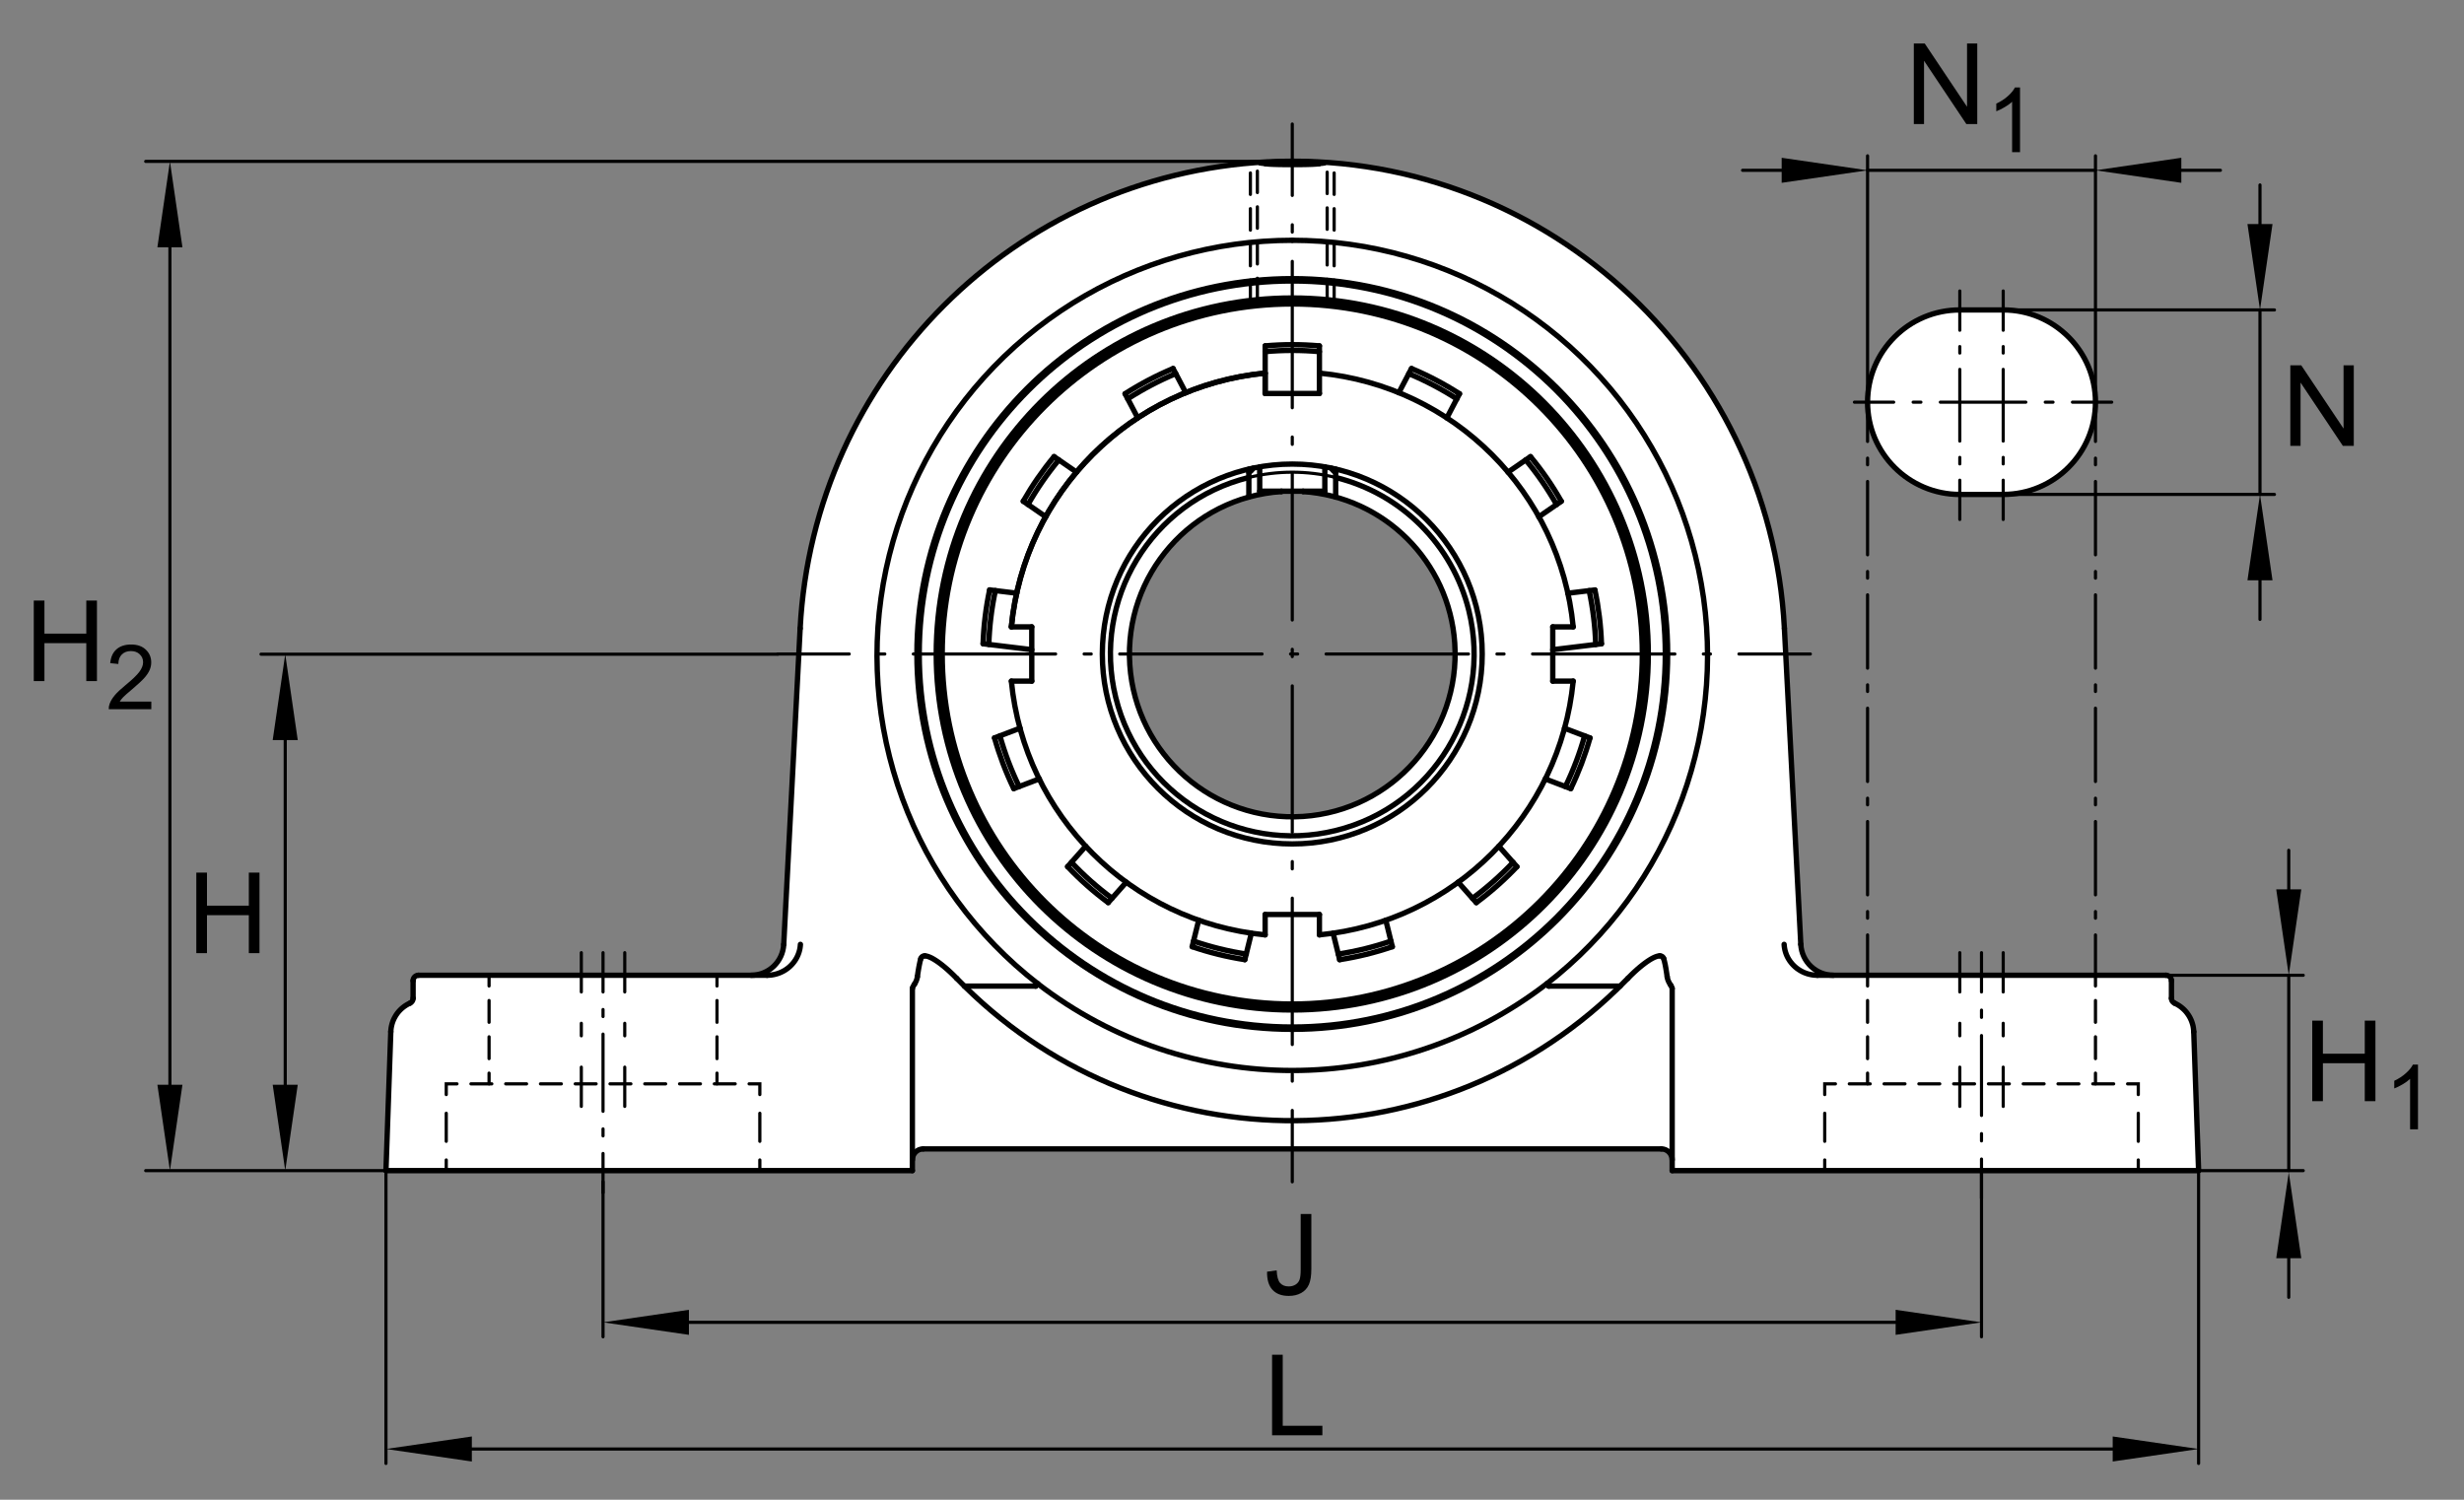 <?xml version="1.0" encoding="utf-8"?>
<!-- Generator: Adobe Illustrator 22.0.0, SVG Export Plug-In . SVG Version: 6.00 Build 0)  -->
<svg version="1.1" xmlns="http://www.w3.org/2000/svg" xmlns:xlink="http://www.w3.org/1999/xlink" x="0px" y="0px"
	 viewBox="0 0 195.591 119.055" style="enable-background:new 0 0 195.591 119.055;" xml:space="preserve">
<rect x="0" y="0" width="195.591" height="119.055" fill="#808080" stroke="none"/>
<g id="rahmen">
	<rect id="Rahmen_x5F_transp" style="fill:none;" width="195.591" height="119.055"/>
</g>
<g id="diagramm_x5F_hintergrund">
</g>
<g id="fuellungen">
	<path style="fill:#FFFFFF;" d="M174.523,92.93l-0.383-11.025l-0.014-0.161l-0.016-0.162l-0.031-0.156l-0.041-0.154l-0.049-0.15
		l-0.059-0.149l-0.066-0.144l-0.078-0.142l-0.084-0.133l-0.096-0.132l-0.1-0.125l-0.109-0.113l-0.113-0.114l-0.119-0.101
		l-0.131-0.096l-0.133-0.09l-0.137-0.078l-0.143-0.071l-0.043-0.018l-0.035-0.024l-0.037-0.03l-0.029-0.031l-0.029-0.035
		l-0.025-0.037l-0.018-0.041l-0.018-0.042l-0.012-0.042l-0.006-0.047v-1.435c0-0.24-0.197-0.43-0.432-0.43h-26.412
		c-1.375,0-2.51-1.082-2.582-2.456l-1.303-25.082c-1.123-21.573-19.518-38.156-41.092-37.033
		c-20.007,1.04-35.993,17.025-37.033,37.033l-1.309,25.082c-0.071,1.374-1.201,2.456-2.582,2.456H33.221
		c-0.24,0-0.431,0.19-0.431,0.43v1.435l-0.005,0.047l-0.013,0.042l-0.018,0.042l-0.018,0.041l-0.03,0.037l-0.024,0.035l-0.03,0.031
		l-0.036,0.03l-0.042,0.024l-0.036,0.018l-0.143,0.071l-0.138,0.078l-0.137,0.09l-0.126,0.096l-0.119,0.101l-0.12,0.114
		l-0.108,0.113l-0.101,0.125l-0.09,0.132l-0.084,0.133l-0.077,0.142l-0.066,0.144l-0.06,0.149l-0.048,0.15l-0.042,0.154l-0.03,0.156
		l-0.018,0.162l-0.012,0.161L30.639,92.93h41.784v-0.86c0-0.478,0.388-0.866,0.86-0.866h58.588c0.479,0,0.867,0.389,0.867,0.866
		v0.86H174.523z M103.443,64.813c-7.123,0.473-13.284-4.912-13.756-12.035c-0.418-6.233,3.651-11.725,9.447-13.321
		c0.831-0.227,1.691-0.376,2.582-0.436v-0.03h1.727v0.03c0.891,0.06,1.752,0.209,2.582,0.436c5.199,1.435,9.078,6.03,9.449,11.6
		C115.953,58.174,110.563,64.335,103.443,64.813z"/>
	<path style="fill:#FFFFFF;" d="M166.336,31.928c0,4.045-3.275,7.32-7.322,7.32h-3.447c-4.047,0-7.32-3.275-7.32-7.32
		c0-4.046,3.273-7.327,7.32-7.327h3.447C163.061,24.601,166.336,27.882,166.336,31.928z"/>
</g>
<g id="lichtkanten">
</g>
<g id="konturen">
	<g>
		<g>
			
				<line style="fill:none;stroke:#000000;stroke-width:0.25;stroke-linecap:round;stroke-linejoin:round;" x1="157.291" y1="75.627" x2="157.291" y2="78.745"/>
			
				<line style="fill:none;stroke:#000000;stroke-width:0.25;stroke-linecap:round;stroke-linejoin:round;stroke-dasharray:0.577,1.442;" x1="157.291" y1="80.187" x2="157.291" y2="81.485"/>
			
				<line style="fill:none;stroke:#000000;stroke-width:0.25;stroke-linecap:round;stroke-linejoin:round;stroke-dasharray:6.344,1.442,0.577,1.442;" x1="157.291" y1="82.205" x2="157.291" y2="91.289"/>
			
				<line style="fill:none;stroke:#000000;stroke-width:0.25;stroke-linecap:round;stroke-linejoin:round;" x1="157.291" y1="92.01" x2="157.291" y2="95.128"/>
		</g>
	</g>
	<g>
		<g>
			
				<line style="fill:none;stroke:#000000;stroke-width:0.25;stroke-linecap:round;stroke-linejoin:round;" x1="102.58" y1="93.819" x2="102.58" y2="88.15"/>
			
				<line style="fill:none;stroke:#000000;stroke-width:0.25;stroke-linecap:round;stroke-linejoin:round;stroke-dasharray:0.581,2.324;" x1="102.58" y1="85.826" x2="102.58" y2="84.081"/>
			
				<line style="fill:none;stroke:#000000;stroke-width:0.25;stroke-linecap:round;stroke-linejoin:round;stroke-dasharray:11.621,2.324,0.581,2.324;" x1="102.58" y1="82.919" x2="102.58" y2="16.677"/>
			
				<line style="fill:none;stroke:#000000;stroke-width:0.25;stroke-linecap:round;stroke-linejoin:round;" x1="102.58" y1="15.515" x2="102.58" y2="9.846"/>
		</g>
	</g>
	<g>
		<g>
			
				<line style="fill:none;stroke:#000000;stroke-width:0.25;stroke-linecap:round;stroke-linejoin:round;" x1="143.705" y1="51.916" x2="138.037" y2="51.916"/>
			
				<line style="fill:none;stroke:#000000;stroke-width:0.25;stroke-linecap:round;stroke-linejoin:round;stroke-dasharray:0.565,2.26;" x1="135.775" y1="51.916" x2="134.082" y2="51.916"/>
			
				<line style="fill:none;stroke:#000000;stroke-width:0.25;stroke-linecap:round;stroke-linejoin:round;stroke-dasharray:11.3,2.26,0.565,2.26;" x1="132.951" y1="51.916" x2="68.539" y2="51.916"/>
			
				<line style="fill:none;stroke:#000000;stroke-width:0.25;stroke-linecap:round;stroke-linejoin:round;" x1="67.41" y1="51.916" x2="61.74" y2="51.916"/>
		</g>
	</g>
	
		<path style="fill:none;stroke:#000000;stroke-width:0.25;stroke-linecap:round;stroke-linejoin:round;stroke-miterlimit:10.433;" d="
		M106.025,37.903c-2.264-0.557-4.628-0.557-6.893,0"/>
	
		<line style="fill:none;stroke:#000000;stroke-width:0.425;stroke-linecap:round;stroke-linejoin:round;stroke-miterlimit:10;" x1="172.369" y1="79.244" x2="172.369" y2="77.85"/>
	
		<line style="fill:none;stroke:#000000;stroke-width:0.425;stroke-linecap:round;stroke-linejoin:round;stroke-miterlimit:10;" x1="144.27" y1="77.42" x2="171.938" y2="77.42"/>
	
		<polyline style="fill:none;stroke:#000000;stroke-width:0.425;stroke-linecap:round;stroke-linejoin:round;stroke-miterlimit:10;" points="
		172.623,79.637 172.764,79.706 172.902,79.786 173.037,79.873 173.164,79.969 173.285,80.072 173.402,80.182 173.51,80.299 
		173.609,80.423 173.701,80.552 173.787,80.689 173.863,80.829 173.93,80.973 173.988,81.121 174.037,81.274 174.078,81.427 
		174.107,81.584 174.127,81.744 174.139,81.902 	"/>
	
		<polyline style="fill:none;stroke:#000000;stroke-width:0.425;stroke-linecap:round;stroke-linejoin:round;stroke-miterlimit:10;" points="
		172.369,79.244 172.371,79.288 172.379,79.333 172.391,79.376 172.404,79.418 172.426,79.459 172.451,79.496 172.479,79.531 
		172.51,79.563 172.545,79.59 172.582,79.616 172.623,79.637 	"/>
	
		<line style="fill:none;stroke:#000000;stroke-width:0.425;stroke-linecap:round;stroke-linejoin:round;stroke-miterlimit:10;" x1="174.523" y1="92.928" x2="174.139" y2="81.902"/>
	<path style="fill:none;stroke:#000000;stroke-width:0.425;stroke-linecap:round;stroke-linejoin:round;stroke-miterlimit:10;" d="
		M172.369,77.85c0-0.238-0.193-0.43-0.432-0.43"/>
	
		<line style="fill:none;stroke:#000000;stroke-width:0.425;stroke-linecap:round;stroke-linejoin:round;stroke-miterlimit:10;" x1="132.736" y1="92.928" x2="174.523" y2="92.928"/>
	
		<line style="fill:none;stroke:#000000;stroke-width:0.425;stroke-linecap:round;stroke-linejoin:round;stroke-miterlimit:10;" x1="131.873" y1="91.205" x2="73.286" y2="91.205"/>
	
		<line style="fill:none;stroke:#000000;stroke-width:0.425;stroke-linecap:round;stroke-linejoin:round;stroke-miterlimit:10;" x1="128.607" y1="78.281" x2="122.955" y2="78.281"/>
	
		<polyline style="fill:none;stroke:#000000;stroke-width:0.425;stroke-linecap:round;stroke-linejoin:round;stroke-miterlimit:10;" points="
		131.754,75.881 131.791,75.883 131.83,75.888 131.863,75.896 131.896,75.909 131.928,75.925 131.957,75.944 131.982,75.965 
		132.006,75.99 132.027,76.018 132.045,76.047 132.059,76.08 132.07,76.114 	"/>
	
		<polyline style="fill:none;stroke:#000000;stroke-width:0.425;stroke-linecap:round;stroke-linejoin:round;stroke-miterlimit:10;" points="
		122.932,78.272 122.936,78.275 122.938,78.278 122.943,78.28 122.949,78.281 122.955,78.281 	"/>
	
		<line style="fill:none;stroke:#000000;stroke-width:0.425;stroke-linecap:round;stroke-linejoin:round;stroke-miterlimit:10;" x1="122.898" y1="78.231" x2="122.869" y2="78.193"/>
	
		<line style="fill:none;stroke:#000000;stroke-width:0.425;stroke-linecap:round;stroke-linejoin:round;stroke-miterlimit:10;" x1="122.932" y1="78.272" x2="122.898" y2="78.231"/>
	
		<polyline style="fill:none;stroke:#000000;stroke-width:0.425;stroke-linecap:round;stroke-linejoin:round;stroke-miterlimit:10;" points="
		132.623,78.214 132.568,78.126 132.539,78.079 132.51,78.029 132.482,77.977 132.455,77.922 132.43,77.864 132.406,77.804 
		132.383,77.741 132.367,77.677 132.352,77.609 132.34,77.54 	"/>
	
		<polyline style="fill:none;stroke:#000000;stroke-width:0.425;stroke-linecap:round;stroke-linejoin:round;stroke-miterlimit:10;" points="
		132.734,78.463 132.729,78.432 132.719,78.399 132.705,78.365 132.689,78.329 132.672,78.292 132.648,78.254 132.623,78.214 	"/>
	
		<polyline style="fill:none;stroke:#000000;stroke-width:0.425;stroke-linecap:round;stroke-linejoin:round;stroke-miterlimit:10;" points="
		132.34,77.54 132.289,77.195 132.238,76.88 132.186,76.596 132.129,76.341 132.07,76.114 	"/>
	
		<line style="fill:none;stroke:#000000;stroke-width:0.425;stroke-linecap:round;stroke-linejoin:round;stroke-miterlimit:10;" x1="132.736" y1="78.468" x2="132.736" y2="92.928"/>
	
		<polyline style="fill:none;stroke:#000000;stroke-width:0.425;stroke-linecap:round;stroke-linejoin:round;stroke-miterlimit:10;" points="
		129.217,77.666 129.49,77.392 129.74,77.154 129.969,76.947 130.178,76.769 130.369,76.614 130.543,76.48 130.703,76.364 
		130.846,76.266 130.98,76.181 131.102,76.109 131.213,76.049 131.314,76.001 131.406,75.962 131.492,75.931 131.566,75.909 
		131.635,75.893 131.697,75.884 131.754,75.881 	"/>
	<path style="fill:none;stroke:#000000;stroke-width:0.425;stroke-linecap:round;stroke-linejoin:round;stroke-miterlimit:10;" d="
		M132.736,92.068c0-0.478-0.387-0.863-0.863-0.863"/>
	<path style="fill:none;stroke:#000000;stroke-width:0.425;stroke-linecap:round;stroke-linejoin:round;stroke-miterlimit:10;" d="
		M75.943,77.666c14.221,14.711,37.676,15.108,52.387,0.886c0.301-0.29,0.596-0.585,0.887-0.886"/>
	
		<line style="fill:none;stroke:#000000;stroke-width:0.425;stroke-linecap:round;stroke-linejoin:round;stroke-miterlimit:10;" x1="141.645" y1="49.886" x2="142.947" y2="74.969"/>
	
		<polyline style="fill:none;stroke:#000000;stroke-width:0.425;stroke-linecap:round;stroke-linejoin:round;stroke-miterlimit:10;" points="
		141.623,74.967 141.635,75.12 141.658,75.274 141.689,75.426 141.73,75.576 141.781,75.724 141.84,75.869 141.908,76.009 
		141.986,76.146 142.072,76.279 142.166,76.405 142.268,76.527 142.377,76.642 142.492,76.751 142.615,76.854 142.746,76.948 
		142.881,77.035 143.021,77.114 143.166,77.185 143.314,77.246 143.469,77.299 143.625,77.341 143.785,77.376 143.945,77.4 
		144.107,77.414 144.27,77.42 	"/>
	<path style="fill:none;stroke:#000000;stroke-width:0.425;stroke-linecap:round;stroke-linejoin:round;stroke-miterlimit:10;" d="
		M142.947,74.969c0.072,1.374,1.205,2.451,2.582,2.451"/>
	
		<line style="fill:none;stroke:#000000;stroke-width:0.425;stroke-linecap:round;stroke-linejoin:round;stroke-miterlimit:10;" x1="32.791" y1="77.85" x2="32.791" y2="79.244"/>
	
		<line style="fill:none;stroke:#000000;stroke-width:0.425;stroke-linecap:round;stroke-linejoin:round;stroke-miterlimit:10;" x1="30.637" y1="92.928" x2="31.021" y2="81.902"/>
	
		<line style="fill:none;stroke:#000000;stroke-width:0.425;stroke-linecap:round;stroke-linejoin:round;stroke-miterlimit:10;" x1="30.637" y1="92.928" x2="72.423" y2="92.928"/>
	
		<line style="fill:none;stroke:#000000;stroke-width:0.425;stroke-linecap:round;stroke-linejoin:round;stroke-miterlimit:10;" x1="33.222" y1="77.42" x2="60.89" y2="77.42"/>
	
		<polyline style="fill:none;stroke:#000000;stroke-width:0.425;stroke-linecap:round;stroke-linejoin:round;stroke-miterlimit:10;" points="
		32.538,79.637 32.578,79.616 32.615,79.59 32.649,79.563 32.681,79.531 32.709,79.496 32.733,79.459 32.754,79.418 32.77,79.376 
		32.781,79.333 32.788,79.288 32.791,79.244 	"/>
	
		<polyline style="fill:none;stroke:#000000;stroke-width:0.425;stroke-linecap:round;stroke-linejoin:round;stroke-miterlimit:10;" points="
		32.538,79.637 32.395,79.706 32.256,79.786 32.123,79.873 31.995,79.969 31.873,80.072 31.758,80.182 31.65,80.299 31.549,80.423 
		31.457,80.552 31.373,80.689 31.296,80.829 31.229,80.973 31.171,81.121 31.122,81.274 31.083,81.427 31.052,81.584 31.032,81.744 
		31.021,81.902 	"/>
	<path style="fill:none;stroke:#000000;stroke-width:0.425;stroke-linecap:round;stroke-linejoin:round;stroke-miterlimit:10;" d="
		M33.222,77.42c-0.238,0-0.431,0.192-0.431,0.43"/>
	
		<line style="fill:none;stroke:#000000;stroke-width:0.425;stroke-linecap:round;stroke-linejoin:round;stroke-miterlimit:10;" x1="72.423" y1="92.928" x2="72.423" y2="78.468"/>
	
		<line style="fill:none;stroke:#000000;stroke-width:0.425;stroke-linecap:round;stroke-linejoin:round;stroke-miterlimit:10;" x1="82.203" y1="78.281" x2="76.551" y2="78.281"/>
	
		<polyline style="fill:none;stroke:#000000;stroke-width:0.425;stroke-linecap:round;stroke-linejoin:round;stroke-miterlimit:10;" points="
		73.405,75.881 73.461,75.884 73.523,75.893 73.593,75.909 73.668,75.931 73.752,75.962 73.845,76.001 73.947,76.049 74.057,76.109 
		74.179,76.181 74.312,76.266 74.458,76.364 74.617,76.48 74.791,76.614 74.982,76.769 75.19,76.947 75.418,77.154 75.669,77.392 
		75.943,77.666 	"/>
	
		<polyline style="fill:none;stroke:#000000;stroke-width:0.425;stroke-linecap:round;stroke-linejoin:round;stroke-miterlimit:10;" points="
		72.819,77.54 72.808,77.609 72.793,77.677 72.775,77.741 72.754,77.804 72.73,77.864 72.704,77.922 72.677,77.977 72.648,78.029 
		72.62,78.079 72.591,78.126 	"/>
	
		<polyline style="fill:none;stroke:#000000;stroke-width:0.425;stroke-linecap:round;stroke-linejoin:round;stroke-miterlimit:10;" points="
		73.089,76.114 73.03,76.341 72.976,76.596 72.922,76.88 72.87,77.195 72.819,77.54 	"/>
	
		<polyline style="fill:none;stroke:#000000;stroke-width:0.425;stroke-linecap:round;stroke-linejoin:round;stroke-miterlimit:10;" points="
		73.089,76.114 73.101,76.08 73.115,76.047 73.133,76.018 73.154,75.99 73.177,75.965 73.204,75.944 73.232,75.925 73.263,75.909 
		73.296,75.896 73.331,75.888 73.367,75.883 73.405,75.881 	"/>
	
		<polyline style="fill:none;stroke:#000000;stroke-width:0.425;stroke-linecap:round;stroke-linejoin:round;stroke-miterlimit:10;" points="
		72.591,78.126 72.536,78.214 72.511,78.254 72.489,78.292 72.47,78.329 72.453,78.365 72.441,78.399 72.431,78.432 72.426,78.463 	
		"/>
	
		<line style="fill:none;stroke:#000000;stroke-width:0.425;stroke-linecap:round;stroke-linejoin:round;stroke-miterlimit:10;" x1="82.228" y1="78.272" x2="82.26" y2="78.231"/>
	
		<polyline style="fill:none;stroke:#000000;stroke-width:0.425;stroke-linecap:round;stroke-linejoin:round;stroke-miterlimit:10;" points="
		82.26,78.231 82.29,78.193 82.305,78.174 82.318,78.158 82.331,78.144 82.342,78.129 82.352,78.118 82.361,78.108 82.368,78.101 
		82.373,78.095 82.377,78.092 82.378,78.091 	"/>
	
		<polyline style="fill:none;stroke:#000000;stroke-width:0.425;stroke-linecap:round;stroke-linejoin:round;stroke-miterlimit:10;" points="
		82.228,78.272 82.225,78.275 82.221,78.278 82.216,78.28 82.21,78.281 82.203,78.281 	"/>
	<path style="fill:none;stroke:#000000;stroke-width:0.425;stroke-linecap:round;stroke-linejoin:round;stroke-miterlimit:10;" d="
		M73.286,91.205c-0.477,0-0.862,0.386-0.862,0.863"/>
	
		<line style="fill:none;stroke:#000000;stroke-width:0.425;stroke-linecap:round;stroke-linejoin:round;stroke-miterlimit:10;" x1="62.212" y1="74.969" x2="63.516" y2="49.886"/>
	
		<polyline style="fill:none;stroke:#000000;stroke-width:0.425;stroke-linecap:round;stroke-linejoin:round;stroke-miterlimit:10;" points="
		60.89,77.42 61.06,77.413 61.228,77.399 61.395,77.372 61.561,77.335 61.723,77.288 61.882,77.231 62.036,77.164 62.186,77.089 
		62.331,77.004 62.469,76.91 62.601,76.809 62.726,76.698 62.843,76.58 62.952,76.457 63.054,76.327 63.146,76.191 63.229,76.049 
		63.302,75.903 63.366,75.754 63.421,75.602 63.465,75.445 63.5,75.286 63.523,75.126 63.537,74.967 	"/>
	<path style="fill:none;stroke:#000000;stroke-width:0.425;stroke-linecap:round;stroke-linejoin:round;stroke-miterlimit:10;" d="
		M59.631,77.42c1.375,0,2.51-1.077,2.581-2.451"/>
	
		<line style="fill:none;stroke:#000000;stroke-width:0.425;stroke-linecap:round;stroke-linejoin:round;stroke-miterlimit:10;" x1="100.426" y1="72.595" x2="104.734" y2="72.595"/>
	
		<line style="fill:none;stroke:#000000;stroke-width:0.425;stroke-linecap:round;stroke-linejoin:round;stroke-miterlimit:10;" x1="81.901" y1="49.763" x2="81.901" y2="54.07"/>
	
		<line style="fill:none;stroke:#000000;stroke-width:0.425;stroke-linecap:round;stroke-linejoin:round;stroke-miterlimit:10;" x1="127.123" y1="51.106" x2="123.258" y2="51.576"/>
	
		<line style="fill:none;stroke:#000000;stroke-width:0.425;stroke-linecap:round;stroke-linejoin:round;stroke-miterlimit:10;" x1="124.879" y1="54.07" x2="123.258" y2="54.07"/>
	
		<line style="fill:none;stroke:#000000;stroke-width:0.425;stroke-linecap:round;stroke-linejoin:round;stroke-miterlimit:10;" x1="81.901" y1="54.07" x2="80.282" y2="54.07"/>
	
		<line style="fill:none;stroke:#000000;stroke-width:0.425;stroke-linecap:round;stroke-linejoin:round;stroke-miterlimit:10;" x1="81.901" y1="51.573" x2="78.037" y2="51.103"/>
	
		<line style="fill:none;stroke:#000000;stroke-width:0.425;stroke-linecap:round;stroke-linejoin:round;stroke-miterlimit:10;" x1="124.688" y1="62.604" x2="122.66" y2="61.835"/>
	
		<line style="fill:none;stroke:#000000;stroke-width:0.425;stroke-linecap:round;stroke-linejoin:round;stroke-miterlimit:10;" x1="83.01" y1="41.022" x2="81.227" y2="39.791"/>
	
		<line style="fill:none;stroke:#000000;stroke-width:0.425;stroke-linecap:round;stroke-linejoin:round;stroke-miterlimit:10;" x1="99.994" y1="38.993" x2="99.994" y2="37.062"/>
	
		<line style="fill:none;stroke:#000000;stroke-width:0.425;stroke-linecap:round;stroke-linejoin:round;stroke-miterlimit:10;" x1="100.426" y1="74.213" x2="100.426" y2="72.595"/>
	
		<line style="fill:none;stroke:#000000;stroke-width:0.425;stroke-linecap:round;stroke-linejoin:round;stroke-miterlimit:10;" x1="100.426" y1="31.238" x2="100.426" y2="29.619"/>
	
		<line style="fill:none;stroke:#000000;stroke-width:0.425;stroke-linecap:round;stroke-linejoin:round;stroke-miterlimit:10;" x1="100.428" y1="31.238" x2="100.429" y2="27.455"/>
	
		<line style="fill:none;stroke:#000000;stroke-width:0.425;stroke-linecap:round;stroke-linejoin:round;stroke-miterlimit:10;" x1="94.634" y1="75.151" x2="95.152" y2="73.049"/>
	
		<line style="fill:none;stroke:#000000;stroke-width:0.425;stroke-linecap:round;stroke-linejoin:round;stroke-miterlimit:10;" x1="111.037" y1="31.175" x2="112.043" y2="29.258"/>
	
		<line style="fill:none;stroke:#000000;stroke-width:0.425;stroke-linecap:round;stroke-linejoin:round;stroke-miterlimit:10;" x1="84.747" y1="68.797" x2="86.184" y2="67.174"/>
	
		<line style="fill:none;stroke:#000000;stroke-width:0.425;stroke-linecap:round;stroke-linejoin:round;stroke-miterlimit:10;" x1="124.451" y1="47.094" x2="126.604" y2="46.833"/>
	
		<line style="fill:none;stroke:#000000;stroke-width:0.425;stroke-linecap:round;stroke-linejoin:round;stroke-miterlimit:10;" x1="80.282" y1="49.763" x2="81.901" y2="49.763"/>
	
		<line style="fill:none;stroke:#000000;stroke-width:0.425;stroke-linecap:round;stroke-linejoin:round;stroke-miterlimit:10;" x1="123.258" y1="49.763" x2="124.879" y2="49.763"/>
	
		<line style="fill:none;stroke:#000000;stroke-width:0.425;stroke-linecap:round;stroke-linejoin:round;stroke-miterlimit:10;" x1="78.557" y1="46.83" x2="80.709" y2="47.091"/>
	
		<line style="fill:none;stroke:#000000;stroke-width:0.425;stroke-linecap:round;stroke-linejoin:round;stroke-miterlimit:10;" x1="124.186" y1="57.81" x2="126.213" y2="58.579"/>
	
		<line style="fill:none;stroke:#000000;stroke-width:0.425;stroke-linecap:round;stroke-linejoin:round;stroke-miterlimit:10;" x1="83.672" y1="36.249" x2="85.455" y2="37.479"/>
	
		<line style="fill:none;stroke:#000000;stroke-width:0.425;stroke-linecap:round;stroke-linejoin:round;stroke-miterlimit:10;" x1="117.188" y1="71.654" x2="115.75" y2="70.032"/>
	
		<line style="fill:none;stroke:#000000;stroke-width:0.425;stroke-linecap:round;stroke-linejoin:round;stroke-miterlimit:10;" x1="118.975" y1="67.177" x2="120.41" y2="68.799"/>
	
		<line style="fill:none;stroke:#000000;stroke-width:0.425;stroke-linecap:round;stroke-linejoin:round;stroke-miterlimit:10;" x1="93.119" y1="29.257" x2="94.125" y2="31.172"/>
	
		<line style="fill:none;stroke:#000000;stroke-width:0.425;stroke-linecap:round;stroke-linejoin:round;stroke-miterlimit:10;" x1="90.313" y1="33.174" x2="89.308" y2="31.257"/>
	
		<line style="fill:none;stroke:#000000;stroke-width:0.425;stroke-linecap:round;stroke-linejoin:round;stroke-miterlimit:10;" x1="106.342" y1="76.182" x2="105.824" y2="74.08"/>
	
		<line style="fill:none;stroke:#000000;stroke-width:0.425;stroke-linecap:round;stroke-linejoin:round;stroke-miterlimit:10;" x1="104.734" y1="27.456" x2="104.734" y2="31.238"/>
	
		<line style="fill:none;stroke:#000000;stroke-width:0.425;stroke-linecap:round;stroke-linejoin:round;stroke-miterlimit:10;" x1="104.734" y1="72.595" x2="104.734" y2="74.213"/>
	
		<line style="fill:none;stroke:#000000;stroke-width:0.425;stroke-linecap:round;stroke-linejoin:round;stroke-miterlimit:10;" x1="105.164" y1="37.062" x2="105.164" y2="38.993"/>
	
		<line style="fill:none;stroke:#000000;stroke-width:0.425;stroke-linecap:round;stroke-linejoin:round;stroke-miterlimit:10;" x1="99.332" y1="74.08" x2="98.814" y2="76.182"/>
	
		<line style="fill:none;stroke:#000000;stroke-width:0.425;stroke-linecap:round;stroke-linejoin:round;stroke-miterlimit:10;" x1="115.854" y1="31.258" x2="114.848" y2="33.177"/>
	
		<line style="fill:none;stroke:#000000;stroke-width:0.425;stroke-linecap:round;stroke-linejoin:round;stroke-miterlimit:10;" x1="89.406" y1="70.03" x2="87.969" y2="71.651"/>
	
		<line style="fill:none;stroke:#000000;stroke-width:0.425;stroke-linecap:round;stroke-linejoin:round;stroke-miterlimit:10;" x1="119.705" y1="37.482" x2="121.488" y2="36.251"/>
	
		<line style="fill:none;stroke:#000000;stroke-width:0.425;stroke-linecap:round;stroke-linejoin:round;stroke-miterlimit:10;" x1="123.934" y1="39.794" x2="122.15" y2="41.026"/>
	
		<line style="fill:none;stroke:#000000;stroke-width:0.425;stroke-linecap:round;stroke-linejoin:round;stroke-miterlimit:10;" x1="78.945" y1="58.576" x2="80.973" y2="57.806"/>
	
		<line style="fill:none;stroke:#000000;stroke-width:0.425;stroke-linecap:round;stroke-linejoin:round;stroke-miterlimit:10;" x1="82.499" y1="61.832" x2="80.471" y2="62.602"/>
	
		<line style="fill:none;stroke:#000000;stroke-width:0.425;stroke-linecap:round;stroke-linejoin:round;stroke-miterlimit:10;" x1="110.004" y1="73.05" x2="110.521" y2="75.152"/>
	
		<line style="fill:none;stroke:#000000;stroke-width:0.425;stroke-linecap:round;stroke-linejoin:round;stroke-miterlimit:10;" x1="105.164" y1="38.993" x2="99.994" y2="38.993"/>
	
		<line style="fill:none;stroke:#000000;stroke-width:0.425;stroke-linecap:round;stroke-linejoin:round;stroke-miterlimit:10;" x1="104.734" y1="31.238" x2="100.426" y2="31.238"/>
	
		<line style="fill:none;stroke:#000000;stroke-width:0.425;stroke-linecap:round;stroke-linejoin:round;stroke-miterlimit:10;" x1="123.258" y1="54.07" x2="123.258" y2="49.763"/>
	<path style="fill:none;stroke:#000000;stroke-width:0.425;stroke-linecap:round;stroke-linejoin:round;stroke-miterlimit:10;" d="
		M141.645,49.886c-1.123-21.575-19.522-38.155-41.096-37.034c-20.006,1.04-35.993,17.027-37.033,37.034"/>
	<path style="fill:none;stroke:#000000;stroke-width:0.425;stroke-linecap:round;stroke-linejoin:round;stroke-miterlimit:10;" d="
		M132.377,51.916c0-16.456-13.34-29.796-29.797-29.796c-16.457,0-29.797,13.34-29.797,29.796c0,16.456,13.34,29.796,29.797,29.796
		C119.037,81.712,132.377,68.372,132.377,51.916z"/>
	<path style="fill:none;stroke:#000000;stroke-width:0.425;stroke-linecap:round;stroke-linejoin:round;stroke-miterlimit:10;" d="
		M132.191,51.916c0-16.354-13.258-29.611-29.611-29.611c-16.354,0-29.612,13.257-29.612,29.611
		c0,16.354,13.258,29.613,29.612,29.613C118.934,81.529,132.191,68.271,132.191,51.916z"/>
	<path style="fill:none;stroke:#000000;stroke-width:0.425;stroke-linecap:round;stroke-linejoin:round;stroke-miterlimit:10;" d="
		M130.84,51.916c0-15.607-12.652-28.26-28.26-28.26c-15.608,0-28.261,12.653-28.261,28.26c0,15.608,12.652,28.26,28.261,28.26
		C118.188,80.176,130.84,67.524,130.84,51.916z"/>
	<path style="fill:none;stroke:#000000;stroke-width:0.425;stroke-linecap:round;stroke-linejoin:round;stroke-miterlimit:10;" d="
		M130.625,51.916c0-15.488-12.557-28.045-28.045-28.045c-15.489,0-28.045,12.556-28.045,28.045
		c0,15.489,12.556,28.045,28.045,28.045C118.068,79.961,130.625,67.405,130.625,51.916z"/>
	<path style="fill:none;stroke:#000000;stroke-width:0.425;stroke-linecap:round;stroke-linejoin:round;stroke-miterlimit:10;" d="
		M130.561,51.916c0-15.453-12.527-27.98-27.98-27.98c-15.454,0-27.981,12.527-27.981,27.98c0,15.453,12.527,27.98,27.981,27.98
		C118.033,79.896,130.561,67.369,130.561,51.916z"/>
	<path style="fill:none;stroke:#000000;stroke-width:0.425;stroke-linecap:round;stroke-linejoin:round;stroke-miterlimit:10;" d="
		M130.367,51.916c0-15.346-12.443-27.786-27.787-27.786c-15.346,0-27.787,12.441-27.787,27.786s12.441,27.787,27.787,27.787
		C117.924,79.703,130.367,67.262,130.367,51.916z"/>
	<path style="fill:none;stroke:#000000;stroke-width:0.425;stroke-linecap:round;stroke-linejoin:round;stroke-miterlimit:10;" d="
		M104.734,27.456c-0.717-0.063-1.434-0.095-2.152-0.095"/>
	<path style="fill:none;stroke:#000000;stroke-width:0.425;stroke-linecap:round;stroke-linejoin:round;stroke-miterlimit:10;" d="
		M102.58,27.361c-0.719,0-1.436,0.032-2.151,0.095"/>
	<path style="fill:none;stroke:#000000;stroke-width:0.425;stroke-linecap:round;stroke-linejoin:round;stroke-miterlimit:10;" d="
		M93.119,29.257c-1.327,0.554-2.602,1.223-3.812,2"/>
	<path style="fill:none;stroke:#000000;stroke-width:0.425;stroke-linecap:round;stroke-linejoin:round;stroke-miterlimit:10;" d="
		M83.672,36.249c-0.917,1.106-1.736,2.292-2.446,3.542"/>
	<path style="fill:none;stroke:#000000;stroke-width:0.425;stroke-linecap:round;stroke-linejoin:round;stroke-miterlimit:10;" d="
		M78.557,46.83c-0.298,1.407-0.472,2.836-0.52,4.273"/>
	<path style="fill:none;stroke:#000000;stroke-width:0.425;stroke-linecap:round;stroke-linejoin:round;stroke-miterlimit:10;" d="
		M78.945,58.576c0.39,1.384,0.9,2.731,1.526,4.026"/>
	<path style="fill:none;stroke:#000000;stroke-width:0.425;stroke-linecap:round;stroke-linejoin:round;stroke-miterlimit:10;" d="
		M84.747,68.797c0.988,1.045,2.067,1.999,3.222,2.854"/>
	<path style="fill:none;stroke:#000000;stroke-width:0.425;stroke-linecap:round;stroke-linejoin:round;stroke-miterlimit:10;" d="
		M94.634,75.151c1.36,0.465,2.759,0.81,4.18,1.03"/>
	<path style="fill:none;stroke:#000000;stroke-width:0.425;stroke-linecap:round;stroke-linejoin:round;stroke-miterlimit:10;" d="
		M106.342,76.182c1.42-0.22,2.82-0.565,4.18-1.029"/>
	<path style="fill:none;stroke:#000000;stroke-width:0.425;stroke-linecap:round;stroke-linejoin:round;stroke-miterlimit:10;" d="
		M117.188,71.654c1.156-0.855,2.234-1.81,3.223-2.854"/>
	<path style="fill:none;stroke:#000000;stroke-width:0.425;stroke-linecap:round;stroke-linejoin:round;stroke-miterlimit:10;" d="
		M124.688,62.604c0.625-1.294,1.137-2.641,1.525-4.025"/>
	<path style="fill:none;stroke:#000000;stroke-width:0.425;stroke-linecap:round;stroke-linejoin:round;stroke-miterlimit:10;" d="
		M127.123,51.106c-0.049-1.437-0.223-2.866-0.519-4.273"/>
	<path style="fill:none;stroke:#000000;stroke-width:0.425;stroke-linecap:round;stroke-linejoin:round;stroke-miterlimit:10;" d="
		M123.934,39.794c-0.709-1.25-1.527-2.436-2.445-3.543"/>
	<path style="fill:none;stroke:#000000;stroke-width:0.425;stroke-linecap:round;stroke-linejoin:round;stroke-miterlimit:10;" d="
		M115.854,31.258c-1.209-0.777-2.482-1.447-3.811-2.001"/>
	<path style="fill:none;stroke:#000000;stroke-width:0.425;stroke-linecap:round;stroke-linejoin:round;stroke-miterlimit:10;" d="
		M115.643,31.663c-1.207-0.779-2.484-1.448-3.811-2"/>
	<path style="fill:none;stroke:#000000;stroke-width:0.425;stroke-linecap:round;stroke-linejoin:round;stroke-miterlimit:10;" d="
		M116.885,71.312c1.158-0.853,2.234-1.809,3.223-2.854"/>
	<path style="fill:none;stroke:#000000;stroke-width:0.425;stroke-linecap:round;stroke-linejoin:round;stroke-miterlimit:10;" d="
		M104.734,27.913c-1.434-0.128-2.873-0.128-4.306,0"/>
	<path style="fill:none;stroke:#000000;stroke-width:0.425;stroke-linecap:round;stroke-linejoin:round;stroke-miterlimit:10;" d="
		M85.05,68.455c0.987,1.046,2.065,2.001,3.222,2.854"/>
	<path style="fill:none;stroke:#000000;stroke-width:0.425;stroke-linecap:round;stroke-linejoin:round;stroke-miterlimit:10;" d="
		M79.01,46.884c-0.301,1.407-0.474,2.836-0.519,4.274"/>
	<path style="fill:none;stroke:#000000;stroke-width:0.425;stroke-linecap:round;stroke-linejoin:round;stroke-miterlimit:10;" d="
		M124.26,62.442c0.627-1.293,1.139-2.64,1.527-4.025"/>
	<path style="fill:none;stroke:#000000;stroke-width:0.425;stroke-linecap:round;stroke-linejoin:round;stroke-miterlimit:10;" d="
		M93.331,29.661c-1.328,0.552-2.604,1.222-3.812,2"/>
	<path style="fill:none;stroke:#000000;stroke-width:0.425;stroke-linecap:round;stroke-linejoin:round;stroke-miterlimit:10;" d="
		M126.668,51.162c-0.045-1.438-0.219-2.867-0.52-4.274"/>
	<path style="fill:none;stroke:#000000;stroke-width:0.425;stroke-linecap:round;stroke-linejoin:round;stroke-miterlimit:10;" d="
		M94.743,74.707c1.36,0.467,2.759,0.812,4.181,1.03"/>
	<path style="fill:none;stroke:#000000;stroke-width:0.425;stroke-linecap:round;stroke-linejoin:round;stroke-miterlimit:10;" d="
		M123.559,40.053c-0.709-1.251-1.525-2.438-2.445-3.542"/>
	<path style="fill:none;stroke:#000000;stroke-width:0.425;stroke-linecap:round;stroke-linejoin:round;stroke-miterlimit:10;" d="
		M79.372,58.415c0.387,1.384,0.898,2.731,1.526,4.024"/>
	<path style="fill:none;stroke:#000000;stroke-width:0.425;stroke-linecap:round;stroke-linejoin:round;stroke-miterlimit:10;" d="
		M84.049,36.508c-0.92,1.106-1.739,2.291-2.446,3.543"/>
	<path style="fill:none;stroke:#000000;stroke-width:0.425;stroke-linecap:round;stroke-linejoin:round;stroke-miterlimit:10;" d="
		M106.232,75.738c1.422-0.219,2.82-0.563,4.18-1.03"/>
	<path style="fill:none;stroke:#000000;stroke-width:0.425;stroke-linecap:round;stroke-linejoin:round;stroke-miterlimit:10;" d="
		M100.426,29.619c-10.67,1.031-19.113,9.475-20.144,20.144"/>
	<path style="fill:none;stroke:#000000;stroke-width:0.425;stroke-linecap:round;stroke-linejoin:round;stroke-miterlimit:10;" d="
		M80.282,54.07c1.03,10.669,9.474,19.112,20.144,20.143"/>
	<path style="fill:none;stroke:#000000;stroke-width:0.425;stroke-linecap:round;stroke-linejoin:round;stroke-miterlimit:10;" d="
		M104.734,74.213c10.668-1.031,19.113-9.474,20.145-20.143"/>
	<path style="fill:none;stroke:#000000;stroke-width:0.425;stroke-linecap:round;stroke-linejoin:round;stroke-miterlimit:10;" d="
		M124.879,49.763c-1.031-10.669-9.477-19.113-20.145-20.144"/>
	
		<polyline style="fill:none;stroke:#000000;stroke-width:0.425;stroke-linecap:round;stroke-linejoin:round;stroke-miterlimit:10;" points="
		99.461,37.169 99.445,37.204 99.411,37.26 99.369,37.315 99.32,37.367 99.266,37.415 99.203,37.458 99.133,37.494 	"/>
	
		<line style="fill:none;stroke:#000000;stroke-width:0.425;stroke-linecap:round;stroke-linejoin:round;stroke-miterlimit:10;" x1="99.133" y1="39.46" x2="99.133" y2="37.238"/>
	
		<line style="fill:none;stroke:#000000;stroke-width:0.425;stroke-linecap:round;stroke-linejoin:round;stroke-miterlimit:10;" x1="101.719" y1="38.993" x2="101.719" y2="39.021"/>
	
		<line style="fill:none;stroke:#000000;stroke-width:0.425;stroke-linecap:round;stroke-linejoin:round;stroke-miterlimit:10;" x1="103.441" y1="38.993" x2="103.441" y2="39.021"/>
	
		<line style="fill:none;stroke:#000000;stroke-width:0.425;stroke-linecap:round;stroke-linejoin:round;stroke-miterlimit:10;" x1="106.025" y1="39.46" x2="106.025" y2="37.238"/>
	
		<polyline style="fill:none;stroke:#000000;stroke-width:0.425;stroke-linecap:round;stroke-linejoin:round;stroke-miterlimit:10;" points="
		106.025,37.494 105.957,37.458 105.895,37.415 105.838,37.367 105.789,37.315 105.748,37.26 105.715,37.204 105.697,37.169 	"/>
	<path style="fill:none;stroke:#000000;stroke-width:0.425;stroke-linecap:round;stroke-linejoin:round;stroke-miterlimit:10;" d="
		M100.426,29.619c-10.67,1.031-19.113,9.475-20.144,20.144"/>
	<path style="fill:none;stroke:#000000;stroke-width:0.425;stroke-linecap:round;stroke-linejoin:round;stroke-miterlimit:10;" d="
		M117.658,51.916c0-8.327-6.752-15.077-15.078-15.077c-8.328,0-15.078,6.75-15.078,15.077c0,8.328,6.75,15.078,15.078,15.078
		C110.906,66.994,117.658,60.244,117.658,51.916z"/>
	<path style="fill:none;stroke:#000000;stroke-width:0.425;stroke-linecap:round;stroke-linejoin:round;stroke-miterlimit:10;" d="
		M99.133,37.903c-7.739,1.903-12.471,9.72-10.567,17.459c1.903,7.74,9.721,12.472,17.46,10.568c7.74-1.903,12.473-9.721,10.57-17.46
		c-1.285-5.215-5.355-9.286-10.57-10.567"/>
	<path style="fill:none;stroke:#000000;stroke-width:0.425;stroke-linecap:round;stroke-linejoin:round;stroke-miterlimit:10;" d="
		M101.719,39.021c-7.122,0.476-12.51,6.635-12.035,13.757c0.476,7.121,6.635,12.509,13.757,12.034
		c7.123-0.476,12.51-6.635,12.035-13.757c-0.434-6.459-5.576-11.602-12.035-12.034"/>
	
		<polyline style="fill:none;stroke:#000000;stroke-width:0.25;stroke-linecap:round;stroke-linejoin:round;stroke-miterlimit:10.433;" points="
		99.994,12.995 99.996,13 100,13.004 100.008,13.009 100.018,13.014 100.031,13.019 100.047,13.023 100.066,13.027 100.087,13.031 
		100.111,13.035 100.139,13.038 100.168,13.043 100.201,13.046 100.236,13.05 100.273,13.053 100.313,13.057 100.357,13.059 
		100.402,13.063 100.45,13.065 100.5,13.068 100.607,13.074 	"/>
	
		<polyline style="fill:none;stroke:#000000;stroke-width:0.25;stroke-linecap:round;stroke-linejoin:round;stroke-miterlimit:10.433;" points="
		105.164,12.995 105.162,12.99 105.158,12.985 105.15,12.98 105.141,12.975 105.127,12.97 105.113,12.964 105.094,12.959 
		105.072,12.954 105.049,12.948 105.021,12.943 104.992,12.938 104.959,12.932 104.924,12.927 104.887,12.922 104.846,12.916 
		104.803,12.911 104.758,12.906 104.711,12.9 104.66,12.895 104.607,12.89 104.553,12.885 104.496,12.881 104.438,12.876 
		104.313,12.867 	"/>
	
		<polyline style="fill:none;stroke:#000000;stroke-width:0.25;stroke-linecap:round;stroke-linejoin:round;stroke-miterlimit:10.433;" points="
		100.723,12.876 100.664,12.881 100.607,12.885 100.552,12.89 100.5,12.895 100.449,12.9 100.402,12.906 100.356,12.911 
		100.313,12.916 100.273,12.922 100.236,12.927 100.199,12.932 100.168,12.938 100.138,12.943 100.111,12.948 100.086,12.954 
		100.064,12.959 100.047,12.964 100.03,12.97 100.018,12.975 100.008,12.98 100,12.985 99.996,12.99 99.994,12.995 	"/>
	
		<line style="fill:none;stroke:#000000;stroke-width:0.25;stroke-linecap:round;stroke-linejoin:round;stroke-miterlimit:10.433;" x1="100.848" y1="12.867" x2="100.723" y2="12.876"/>
	
		<line style="fill:none;stroke:#000000;stroke-width:0.25;stroke-linecap:round;stroke-linejoin:round;stroke-miterlimit:10.433;" x1="100.979" y1="12.857" x2="100.848" y2="12.867"/>
	
		<line style="fill:none;stroke:#000000;stroke-width:0.25;stroke-linecap:round;stroke-linejoin:round;stroke-miterlimit:10.433;" x1="101.118" y1="12.85" x2="100.979" y2="12.857"/>
	
		<polyline style="fill:none;stroke:#000000;stroke-width:0.25;stroke-linecap:round;stroke-linejoin:round;stroke-miterlimit:10.433;" points="
		104.658,13.068 104.709,13.065 104.756,13.063 104.803,13.059 104.846,13.057 104.885,13.053 104.924,13.05 104.959,13.046 
		104.99,13.043 105.021,13.038 105.049,13.035 105.072,13.031 105.094,13.027 105.111,13.023 105.127,13.019 105.141,13.014 
		105.15,13.009 105.158,13.004 105.162,13 105.164,12.995 	"/>
	
		<line style="fill:none;stroke:#000000;stroke-width:0.25;stroke-linecap:round;stroke-linejoin:round;stroke-miterlimit:10.433;" x1="101.264" y1="12.842" x2="101.118" y2="12.85"/>
	
		<line style="fill:none;stroke:#000000;stroke-width:0.25;stroke-linecap:round;stroke-linejoin:round;stroke-miterlimit:10.433;" x1="104.553" y1="13.074" x2="104.658" y2="13.068"/>
	
		<line style="fill:none;stroke:#000000;stroke-width:0.25;stroke-linecap:round;stroke-linejoin:round;stroke-miterlimit:10.433;" x1="101.416" y1="12.835" x2="101.264" y2="12.842"/>
	
		<line style="fill:none;stroke:#000000;stroke-width:0.25;stroke-linecap:round;stroke-linejoin:round;stroke-miterlimit:10.433;" x1="104.436" y1="13.079" x2="104.553" y2="13.074"/>
	
		<line style="fill:none;stroke:#000000;stroke-width:0.25;stroke-linecap:round;stroke-linejoin:round;stroke-miterlimit:10.433;" x1="101.572" y1="12.83" x2="101.416" y2="12.835"/>
	
		<line style="fill:none;stroke:#000000;stroke-width:0.25;stroke-linecap:round;stroke-linejoin:round;stroke-miterlimit:10.433;" x1="104.311" y1="13.083" x2="104.436" y2="13.079"/>
	
		<line style="fill:none;stroke:#000000;stroke-width:0.25;stroke-linecap:round;stroke-linejoin:round;stroke-miterlimit:10.433;" x1="101.733" y1="12.824" x2="101.572" y2="12.83"/>
	
		<line style="fill:none;stroke:#000000;stroke-width:0.25;stroke-linecap:round;stroke-linejoin:round;stroke-miterlimit:10.433;" x1="104.18" y1="13.087" x2="104.311" y2="13.083"/>
	
		<line style="fill:none;stroke:#000000;stroke-width:0.25;stroke-linecap:round;stroke-linejoin:round;stroke-miterlimit:10.433;" x1="101.898" y1="12.82" x2="101.733" y2="12.824"/>
	
		<line style="fill:none;stroke:#000000;stroke-width:0.25;stroke-linecap:round;stroke-linejoin:round;stroke-miterlimit:10.433;" x1="104.041" y1="13.09" x2="104.18" y2="13.087"/>
	
		<line style="fill:none;stroke:#000000;stroke-width:0.25;stroke-linecap:round;stroke-linejoin:round;stroke-miterlimit:10.433;" x1="102.065" y1="12.816" x2="101.898" y2="12.82"/>
	
		<line style="fill:none;stroke:#000000;stroke-width:0.25;stroke-linecap:round;stroke-linejoin:round;stroke-miterlimit:10.433;" x1="103.82" y1="13.094" x2="104.041" y2="13.09"/>
	
		<line style="fill:none;stroke:#000000;stroke-width:0.25;stroke-linecap:round;stroke-linejoin:round;stroke-miterlimit:10.433;" x1="103.588" y1="13.098" x2="103.82" y2="13.094"/>
	
		<line style="fill:none;stroke:#000000;stroke-width:0.25;stroke-linecap:round;stroke-linejoin:round;stroke-miterlimit:10.433;" x1="102.236" y1="12.814" x2="102.065" y2="12.816"/>
	
		<line style="fill:none;stroke:#000000;stroke-width:0.25;stroke-linecap:round;stroke-linejoin:round;stroke-miterlimit:10.433;" x1="103.346" y1="13.1" x2="103.588" y2="13.098"/>
	
		<line style="fill:none;stroke:#000000;stroke-width:0.25;stroke-linecap:round;stroke-linejoin:round;stroke-miterlimit:10.433;" x1="102.408" y1="12.813" x2="102.236" y2="12.814"/>
	
		<line style="fill:none;stroke:#000000;stroke-width:0.25;stroke-linecap:round;stroke-linejoin:round;stroke-miterlimit:10.433;" x1="103.01" y1="13.102" x2="103.346" y2="13.1"/>
	
		<line style="fill:none;stroke:#000000;stroke-width:0.25;stroke-linecap:round;stroke-linejoin:round;stroke-miterlimit:10.433;" x1="102.666" y1="13.104" x2="103.01" y2="13.102"/>
	
		<line style="fill:none;stroke:#000000;stroke-width:0.25;stroke-linecap:round;stroke-linejoin:round;stroke-miterlimit:10.433;" x1="102.58" y1="12.812" x2="102.408" y2="12.813"/>
	
		<line style="fill:none;stroke:#000000;stroke-width:0.25;stroke-linecap:round;stroke-linejoin:round;stroke-miterlimit:10.433;" x1="102.321" y1="13.104" x2="102.666" y2="13.104"/>
	
		<line style="fill:none;stroke:#000000;stroke-width:0.25;stroke-linecap:round;stroke-linejoin:round;stroke-miterlimit:10.433;" x1="102.752" y1="12.813" x2="102.58" y2="12.812"/>
	
		<line style="fill:none;stroke:#000000;stroke-width:0.25;stroke-linecap:round;stroke-linejoin:round;stroke-miterlimit:10.433;" x1="101.98" y1="13.101" x2="102.321" y2="13.104"/>
	
		<line style="fill:none;stroke:#000000;stroke-width:0.25;stroke-linecap:round;stroke-linejoin:round;stroke-miterlimit:10.433;" x1="102.924" y1="12.814" x2="102.752" y2="12.813"/>
	
		<line style="fill:none;stroke:#000000;stroke-width:0.25;stroke-linecap:round;stroke-linejoin:round;stroke-miterlimit:10.433;" x1="101.651" y1="13.098" x2="101.98" y2="13.101"/>
	
		<line style="fill:none;stroke:#000000;stroke-width:0.25;stroke-linecap:round;stroke-linejoin:round;stroke-miterlimit:10.433;" x1="101.414" y1="13.096" x2="101.651" y2="13.098"/>
	
		<line style="fill:none;stroke:#000000;stroke-width:0.25;stroke-linecap:round;stroke-linejoin:round;stroke-miterlimit:10.433;" x1="103.094" y1="12.816" x2="102.924" y2="12.814"/>
	
		<line style="fill:none;stroke:#000000;stroke-width:0.25;stroke-linecap:round;stroke-linejoin:round;stroke-miterlimit:10.433;" x1="101.19" y1="13.091" x2="101.414" y2="13.096"/>
	
		<line style="fill:none;stroke:#000000;stroke-width:0.25;stroke-linecap:round;stroke-linejoin:round;stroke-miterlimit:10.433;" x1="103.262" y1="12.82" x2="103.094" y2="12.816"/>
	
		<line style="fill:none;stroke:#000000;stroke-width:0.25;stroke-linecap:round;stroke-linejoin:round;stroke-miterlimit:10.433;" x1="100.979" y1="13.087" x2="101.19" y2="13.091"/>
	
		<line style="fill:none;stroke:#000000;stroke-width:0.25;stroke-linecap:round;stroke-linejoin:round;stroke-miterlimit:10.433;" x1="103.426" y1="12.824" x2="103.262" y2="12.82"/>
	
		<line style="fill:none;stroke:#000000;stroke-width:0.25;stroke-linecap:round;stroke-linejoin:round;stroke-miterlimit:10.433;" x1="100.848" y1="13.083" x2="100.979" y2="13.087"/>
	
		<line style="fill:none;stroke:#000000;stroke-width:0.25;stroke-linecap:round;stroke-linejoin:round;stroke-miterlimit:10.433;" x1="103.588" y1="12.83" x2="103.426" y2="12.824"/>
	
		<line style="fill:none;stroke:#000000;stroke-width:0.25;stroke-linecap:round;stroke-linejoin:round;stroke-miterlimit:10.433;" x1="100.724" y1="13.079" x2="100.848" y2="13.083"/>
	
		<line style="fill:none;stroke:#000000;stroke-width:0.25;stroke-linecap:round;stroke-linejoin:round;stroke-miterlimit:10.433;" x1="103.744" y1="12.835" x2="103.588" y2="12.83"/>
	
		<line style="fill:none;stroke:#000000;stroke-width:0.25;stroke-linecap:round;stroke-linejoin:round;stroke-miterlimit:10.433;" x1="100.607" y1="13.074" x2="100.724" y2="13.079"/>
	
		<line style="fill:none;stroke:#000000;stroke-width:0.25;stroke-linecap:round;stroke-linejoin:round;stroke-miterlimit:10.433;" x1="103.895" y1="12.842" x2="103.744" y2="12.835"/>
	
		<line style="fill:none;stroke:#000000;stroke-width:0.25;stroke-linecap:round;stroke-linejoin:round;stroke-miterlimit:10.433;" x1="104.041" y1="12.85" x2="103.895" y2="12.842"/>
	
		<line style="fill:none;stroke:#000000;stroke-width:0.25;stroke-linecap:round;stroke-linejoin:round;stroke-miterlimit:10.433;" x1="104.18" y1="12.857" x2="104.041" y2="12.85"/>
	
		<line style="fill:none;stroke:#000000;stroke-width:0.25;stroke-linecap:round;stroke-linejoin:round;stroke-miterlimit:10.433;" x1="104.313" y1="12.867" x2="104.18" y2="12.857"/>
	
		<polyline style="fill:none;stroke:#000000;stroke-width:0.425;stroke-linecap:round;stroke-linejoin:round;stroke-miterlimit:10;" points="
		82.378,78.091 81.482,77.37 80.611,76.618 79.766,75.835 78.948,75.023 78.16,74.184 77.401,73.317 76.673,72.424 75.976,71.506 
		75.312,70.564 74.681,69.599 74.083,68.612 73.52,67.605 72.994,66.578 72.503,65.534 72.049,64.472 71.632,63.395 71.253,62.305 
		70.914,61.201 70.612,60.085 70.349,58.961 70.127,57.828 69.943,56.686 69.801,55.54 69.698,54.388 69.637,53.234 69.615,52.079 
		69.634,50.924 69.693,49.77 69.793,48.619 69.934,47.472 70.113,46.33 70.333,45.195 70.593,44.07 70.892,42.955 71.229,41.85 
		71.605,40.758 72.02,39.68 72.472,38.618 72.96,37.572 73.484,36.544 74.044,35.536 74.639,34.547 75.268,33.581 75.93,32.637 
		76.625,31.717 77.351,30.822 78.108,29.954 78.895,29.113 79.71,28.299 80.552,27.515 81.422,26.761 82.317,26.038 83.237,25.347 
		84.18,24.688 85.145,24.063 86.131,23.473 87.137,22.917 88.162,22.396 89.203,21.911 90.261,21.464 91.334,21.053 92.419,20.68 
		93.518,20.346 94.627,20.049 95.745,19.792 96.873,19.573 98.006,19.395 99.145,19.255 100.289,19.155 101.435,19.096 
		102.58,19.076 	"/>
	
		<polyline style="fill:none;stroke:#000000;stroke-width:0.425;stroke-linecap:round;stroke-linejoin:round;stroke-miterlimit:10;" points="
		102.58,19.076 103.725,19.096 104.871,19.155 106.014,19.255 107.152,19.395 108.287,19.573 109.414,19.792 110.533,20.049 
		111.643,20.346 112.74,20.68 113.826,21.053 114.898,21.464 115.957,21.911 116.998,22.396 118.023,22.917 119.027,23.473 
		120.016,24.063 120.98,24.688 121.924,25.347 122.842,26.038 123.738,26.761 124.607,27.515 125.449,28.299 126.266,29.113 
		127.051,29.954 127.809,30.822 128.535,31.717 129.23,32.637 129.893,33.581 130.52,34.547 131.115,35.536 131.676,36.544 
		132.201,37.572 132.688,38.618 133.141,39.68 133.555,40.758 133.93,41.85 134.268,42.955 134.566,44.07 134.826,45.195 
		135.045,46.33 135.227,47.472 135.367,48.619 135.467,49.77 135.525,50.924 135.545,52.079 135.523,53.234 135.461,54.388 
		135.357,55.54 135.215,56.686 135.033,57.828 134.811,58.961 134.547,60.085 134.246,61.201 133.906,62.305 133.527,63.395 
		133.111,64.472 132.658,65.534 132.166,66.578 131.639,67.605 131.076,68.612 130.479,69.599 129.848,70.564 129.184,71.506 
		128.486,72.424 127.758,73.317 127,74.184 126.211,75.023 125.395,75.835 124.549,76.618 123.678,77.37 122.781,78.091 	"/>
	<path style="fill:none;stroke:#000000;stroke-width:0.425;stroke-linecap:round;stroke-linejoin:round;stroke-miterlimit:10;" d="
		M82.378,78.091c11.901,9.185,28.501,9.185,40.403,0"/>
	
		<polyline style="fill:none;stroke:#000000;stroke-width:0.425;stroke-linecap:round;stroke-linejoin:round;stroke-miterlimit:10;" points="
		100.426,12.969 100.431,12.96 100.446,12.951 100.473,12.942 100.51,12.933 100.556,12.924 100.611,12.915 100.678,12.906 
		100.754,12.897 100.838,12.889 100.931,12.88 101.031,12.872 101.139,12.864 101.255,12.857 101.376,12.851 101.504,12.844 
		101.637,12.839 101.773,12.834 101.915,12.83 102.059,12.827 102.206,12.824 102.354,12.823 102.504,12.822 102.654,12.822 
		102.805,12.823 102.953,12.824 103.1,12.827 103.244,12.83 103.385,12.834 103.523,12.839 103.654,12.844 103.783,12.851 
		103.904,12.857 104.02,12.864 104.127,12.872 104.229,12.88 104.322,12.889 104.406,12.897 104.48,12.906 104.547,12.915 
		104.604,12.924 104.65,12.933 104.686,12.942 104.713,12.951 104.729,12.96 104.734,12.969 	"/>
	
		<polyline style="fill:none;stroke:#000000;stroke-width:0.425;stroke-linecap:round;stroke-linejoin:round;stroke-miterlimit:10;" points="
		104.734,12.969 104.729,12.977 104.713,12.985 104.686,12.993 104.65,13 104.604,13.007 104.547,13.014 104.48,13.021 
		104.404,13.026 104.32,13.031 104.229,13.036 104.127,13.041 104.02,13.045 103.904,13.048 103.783,13.052 103.656,13.055 
		103.523,13.058 103.385,13.059 103.244,13.061 103.1,13.062 102.953,13.063 102.805,13.064 102.654,13.064 102.504,13.064 
		102.354,13.064 102.206,13.063 102.059,13.062 101.914,13.061 101.773,13.059 101.637,13.058 101.504,13.055 101.376,13.052 
		101.255,13.048 101.14,13.045 101.031,13.041 100.932,13.036 100.838,13.031 100.754,13.026 100.679,13.021 100.612,13.014 
		100.556,13.007 100.51,13 100.473,12.993 100.446,12.985 100.431,12.977 100.426,12.969 	"/>
	
		<line style="fill:none;stroke:#000000;stroke-width:0.425;stroke-linecap:round;stroke-linejoin:round;stroke-miterlimit:10;" x1="159.014" y1="39.25" x2="155.568" y2="39.25"/>
	
		<line style="fill:none;stroke:#000000;stroke-width:0.425;stroke-linecap:round;stroke-linejoin:round;stroke-miterlimit:10;" x1="155.568" y1="24.604" x2="159.014" y2="24.604"/>
	<path style="fill:none;stroke:#000000;stroke-width:0.425;stroke-linecap:round;stroke-linejoin:round;stroke-miterlimit:10;" d="
		M159.014,39.25c4.045,0,7.324-3.279,7.324-7.324c0-4.044-3.279-7.323-7.324-7.323"/>
	<path style="fill:none;stroke:#000000;stroke-width:0.425;stroke-linecap:round;stroke-linejoin:round;stroke-miterlimit:10;" d="
		M155.568,24.604c-4.045,0-7.322,3.278-7.322,7.323c0,4.045,3.277,7.324,7.322,7.324"/>
	<g>
		<g>
			
				<line style="fill:none;stroke:#000000;stroke-width:0.25;stroke-linecap:round;stroke-linejoin:round;" x1="167.629" y1="31.926" x2="164.51" y2="31.926"/>
			
				<line style="fill:none;stroke:#000000;stroke-width:0.25;stroke-linecap:round;stroke-linejoin:round;stroke-dasharray:0.617,1.542;" x1="162.969" y1="31.926" x2="161.58" y2="31.926"/>
			
				<line style="fill:none;stroke:#000000;stroke-width:0.25;stroke-linecap:round;stroke-linejoin:round;stroke-dasharray:6.786,1.542,0.617,1.542;" x1="160.809" y1="31.926" x2="151.092" y2="31.926"/>
			
				<line style="fill:none;stroke:#000000;stroke-width:0.25;stroke-linecap:round;stroke-linejoin:round;" x1="150.32" y1="31.926" x2="147.203" y2="31.926"/>
		</g>
	</g>
	<g>
		<g>
			
				<line style="fill:none;stroke:#000000;stroke-width:0.25;stroke-linecap:round;stroke-linejoin:round;" x1="159.014" y1="41.238" x2="159.014" y2="38.12"/>
			
				<line style="fill:none;stroke:#000000;stroke-width:0.25;stroke-linecap:round;stroke-linejoin:round;stroke-dasharray:0.517,1.294;" x1="159.014" y1="36.826" x2="159.014" y2="35.662"/>
			
				<line style="fill:none;stroke:#000000;stroke-width:0.25;stroke-linecap:round;stroke-linejoin:round;stroke-dasharray:5.693,1.294,0.517,1.294;" x1="159.014" y1="35.015" x2="159.014" y2="26.864"/>
			
				<line style="fill:none;stroke:#000000;stroke-width:0.25;stroke-linecap:round;stroke-linejoin:round;" x1="159.014" y1="26.217" x2="159.014" y2="23.099"/>
		</g>
	</g>
	<g>
		<g>
			
				<line style="fill:none;stroke:#000000;stroke-width:0.25;stroke-linecap:round;stroke-linejoin:round;" x1="155.568" y1="41.238" x2="155.568" y2="38.12"/>
			
				<line style="fill:none;stroke:#000000;stroke-width:0.25;stroke-linecap:round;stroke-linejoin:round;stroke-dasharray:0.517,1.294;" x1="155.568" y1="36.826" x2="155.568" y2="35.662"/>
			
				<line style="fill:none;stroke:#000000;stroke-width:0.25;stroke-linecap:round;stroke-linejoin:round;stroke-dasharray:5.693,1.294,0.517,1.294;" x1="155.568" y1="35.015" x2="155.568" y2="26.864"/>
			
				<line style="fill:none;stroke:#000000;stroke-width:0.25;stroke-linecap:round;stroke-linejoin:round;" x1="155.568" y1="26.217" x2="155.568" y2="23.099"/>
		</g>
	</g>
	<g>
		<g>
			
				<line style="fill:none;stroke:#000000;stroke-width:0.25;stroke-linecap:round;stroke-linejoin:round;" x1="159.014" y1="87.832" x2="159.014" y2="84.714"/>
			
				<line style="fill:none;stroke:#000000;stroke-width:0.25;stroke-linecap:round;stroke-linejoin:round;stroke-dasharray:0.995,2.487;" x1="159.014" y1="82.227" x2="159.014" y2="79.989"/>
			
				<line style="fill:none;stroke:#000000;stroke-width:0.25;stroke-linecap:round;stroke-linejoin:round;" x1="159.014" y1="78.745" x2="159.014" y2="75.627"/>
		</g>
	</g>
	<g>
		<g>
			
				<line style="fill:none;stroke:#000000;stroke-width:0.25;stroke-linecap:round;stroke-linejoin:round;" x1="155.568" y1="87.832" x2="155.568" y2="84.714"/>
			
				<line style="fill:none;stroke:#000000;stroke-width:0.25;stroke-linecap:round;stroke-linejoin:round;stroke-dasharray:0.995,2.487;" x1="155.568" y1="82.227" x2="155.568" y2="79.989"/>
			
				<line style="fill:none;stroke:#000000;stroke-width:0.25;stroke-linecap:round;stroke-linejoin:round;" x1="155.568" y1="78.745" x2="155.568" y2="75.627"/>
		</g>
	</g>
	<g>
		<g>
			
				<line style="fill:none;stroke:#000000;stroke-width:0.25;stroke-linecap:round;stroke-linejoin:round;" x1="166.338" y1="31.926" x2="166.338" y2="35.044"/>
			
				<line style="fill:none;stroke:#000000;stroke-width:0.25;stroke-linecap:round;stroke-linejoin:round;stroke-dasharray:0.529,1.323;" x1="166.338" y1="36.368" x2="166.338" y2="37.559"/>
			
				<line style="fill:none;stroke:#000000;stroke-width:0.25;stroke-linecap:round;stroke-linejoin:round;stroke-dasharray:5.823,1.323,0.529,1.323;" x1="166.338" y1="38.221" x2="166.338" y2="73.556"/>
			
				<line style="fill:none;stroke:#000000;stroke-width:0.25;stroke-linecap:round;stroke-linejoin:round;" x1="166.338" y1="74.218" x2="166.338" y2="77.336"/>
		</g>
	</g>
	<g>
		<g>
			
				<line style="fill:none;stroke:#000000;stroke-width:0.25;stroke-linecap:round;stroke-linejoin:round;" x1="148.246" y1="31.926" x2="148.246" y2="35.044"/>
			
				<line style="fill:none;stroke:#000000;stroke-width:0.25;stroke-linecap:round;stroke-linejoin:round;stroke-dasharray:0.529,1.323;" x1="148.246" y1="36.368" x2="148.246" y2="37.559"/>
			
				<line style="fill:none;stroke:#000000;stroke-width:0.25;stroke-linecap:round;stroke-linejoin:round;stroke-dasharray:5.823,1.323,0.529,1.323;" x1="148.246" y1="38.221" x2="148.246" y2="73.556"/>
			
				<line style="fill:none;stroke:#000000;stroke-width:0.25;stroke-linecap:round;stroke-linejoin:round;" x1="148.246" y1="74.218" x2="148.246" y2="77.336"/>
		</g>
	</g>
	<g>
		<g>
			
				<line style="fill:none;stroke:#000000;stroke-width:0.255;stroke-linecap:round;stroke-miterlimit:10;" x1="148.246" y1="77.42" x2="148.246" y2="78.271"/>
			
				<line style="fill:none;stroke:#000000;stroke-width:0.255;stroke-linecap:round;stroke-miterlimit:10;stroke-dasharray:1.73,1.153;" x1="148.246" y1="79.424" x2="148.246" y2="84.614"/>
			
				<line style="fill:none;stroke:#000000;stroke-width:0.255;stroke-linecap:round;stroke-miterlimit:10;" x1="148.246" y1="85.19" x2="148.246" y2="86.04"/>
		</g>
	</g>
	<g>
		<g>
			
				<line style="fill:none;stroke:#000000;stroke-width:0.255;stroke-linecap:round;stroke-miterlimit:10;" x1="169.736" y1="92.935" x2="169.736" y2="92.084"/>
			
				<line style="fill:none;stroke:#000000;stroke-width:0.255;stroke-linecap:round;stroke-miterlimit:10;stroke-dasharray:2.226,1.484;" x1="169.736" y1="90.601" x2="169.736" y2="87.633"/>
			<polyline style="fill:none;stroke:#000000;stroke-width:0.255;stroke-linecap:round;stroke-miterlimit:10;" points="
				169.736,86.891 169.736,86.04 168.887,86.04 			"/>
			
				<line style="fill:none;stroke:#000000;stroke-width:0.255;stroke-linecap:round;stroke-miterlimit:10;stroke-dasharray:1.657,1.104;" x1="167.781" y1="86.04" x2="146.248" y2="86.04"/>
			<polyline style="fill:none;stroke:#000000;stroke-width:0.255;stroke-linecap:round;stroke-miterlimit:10;" points="
				145.695,86.04 144.846,86.04 144.846,86.891 			"/>
			
				<line style="fill:none;stroke:#000000;stroke-width:0.255;stroke-linecap:round;stroke-miterlimit:10;stroke-dasharray:2.226,1.484;" x1="144.846" y1="88.374" x2="144.846" y2="91.342"/>
			
				<line style="fill:none;stroke:#000000;stroke-width:0.255;stroke-linecap:round;stroke-miterlimit:10;" x1="144.846" y1="92.084" x2="144.846" y2="92.935"/>
		</g>
	</g>
	<g>
		<g>
			
				<line style="fill:none;stroke:#000000;stroke-width:0.255;stroke-linecap:round;stroke-miterlimit:10;" x1="166.338" y1="77.42" x2="166.338" y2="78.271"/>
			
				<line style="fill:none;stroke:#000000;stroke-width:0.255;stroke-linecap:round;stroke-miterlimit:10;stroke-dasharray:1.73,1.153;" x1="166.338" y1="79.424" x2="166.338" y2="84.614"/>
			
				<line style="fill:none;stroke:#000000;stroke-width:0.255;stroke-linecap:round;stroke-miterlimit:10;" x1="166.338" y1="85.19" x2="166.338" y2="86.04"/>
		</g>
	</g>
	<g>
		<g>
			
				<line style="fill:none;stroke:#000000;stroke-width:0.25;stroke-linecap:round;stroke-linejoin:round;" x1="47.868" y1="75.627" x2="47.868" y2="78.745"/>
			
				<line style="fill:none;stroke:#000000;stroke-width:0.25;stroke-linecap:round;stroke-linejoin:round;stroke-dasharray:0.557,1.394;" x1="47.868" y1="80.139" x2="47.868" y2="81.393"/>
			
				<line style="fill:none;stroke:#000000;stroke-width:0.25;stroke-linecap:round;stroke-linejoin:round;stroke-dasharray:6.132,1.394,0.557,1.394;" x1="47.868" y1="82.09" x2="47.868" y2="90.87"/>
			
				<line style="fill:none;stroke:#000000;stroke-width:0.25;stroke-linecap:round;stroke-linejoin:round;" x1="47.868" y1="91.567" x2="47.868" y2="94.685"/>
		</g>
	</g>
	<g>
		<g>
			
				<line style="fill:none;stroke:#000000;stroke-width:0.25;stroke-linecap:round;stroke-linejoin:round;" x1="49.592" y1="87.832" x2="49.592" y2="84.714"/>
			
				<line style="fill:none;stroke:#000000;stroke-width:0.25;stroke-linecap:round;stroke-linejoin:round;stroke-dasharray:0.995,2.487;" x1="49.592" y1="82.227" x2="49.592" y2="79.989"/>
			
				<line style="fill:none;stroke:#000000;stroke-width:0.25;stroke-linecap:round;stroke-linejoin:round;" x1="49.592" y1="78.745" x2="49.592" y2="75.627"/>
		</g>
	</g>
	<g>
		<g>
			
				<line style="fill:none;stroke:#000000;stroke-width:0.25;stroke-linecap:round;stroke-linejoin:round;" x1="46.145" y1="87.832" x2="46.145" y2="84.714"/>
			
				<line style="fill:none;stroke:#000000;stroke-width:0.25;stroke-linecap:round;stroke-linejoin:round;stroke-dasharray:0.995,2.487;" x1="46.145" y1="82.227" x2="46.145" y2="79.989"/>
			
				<line style="fill:none;stroke:#000000;stroke-width:0.25;stroke-linecap:round;stroke-linejoin:round;" x1="46.145" y1="78.745" x2="46.145" y2="75.627"/>
		</g>
	</g>
	<g>
		<g>
			
				<line style="fill:none;stroke:#000000;stroke-width:0.255;stroke-linecap:round;stroke-miterlimit:10;" x1="38.822" y1="77.42" x2="38.822" y2="78.271"/>
			
				<line style="fill:none;stroke:#000000;stroke-width:0.255;stroke-linecap:round;stroke-miterlimit:10;stroke-dasharray:1.73,1.153;" x1="38.822" y1="79.424" x2="38.822" y2="84.614"/>
			
				<line style="fill:none;stroke:#000000;stroke-width:0.255;stroke-linecap:round;stroke-miterlimit:10;" x1="38.822" y1="85.19" x2="38.822" y2="86.04"/>
		</g>
	</g>
	<g>
		<g>
			
				<line style="fill:none;stroke:#000000;stroke-width:0.255;stroke-linecap:round;stroke-miterlimit:10;" x1="60.314" y1="92.935" x2="60.314" y2="92.084"/>
			
				<line style="fill:none;stroke:#000000;stroke-width:0.255;stroke-linecap:round;stroke-miterlimit:10;stroke-dasharray:2.226,1.484;" x1="60.314" y1="90.601" x2="60.314" y2="87.633"/>
			<polyline style="fill:none;stroke:#000000;stroke-width:0.255;stroke-linecap:round;stroke-miterlimit:10;" points="
				60.314,86.891 60.314,86.04 59.463,86.04 			"/>
			
				<line style="fill:none;stroke:#000000;stroke-width:0.255;stroke-linecap:round;stroke-miterlimit:10;stroke-dasharray:1.656,1.104;" x1="58.359" y1="86.04" x2="36.826" y2="86.04"/>
			<polyline style="fill:none;stroke:#000000;stroke-width:0.255;stroke-linecap:round;stroke-miterlimit:10;" points="
				36.274,86.04 35.423,86.04 35.423,86.891 			"/>
			
				<line style="fill:none;stroke:#000000;stroke-width:0.255;stroke-linecap:round;stroke-miterlimit:10;stroke-dasharray:2.226,1.484;" x1="35.423" y1="88.374" x2="35.423" y2="91.342"/>
			
				<line style="fill:none;stroke:#000000;stroke-width:0.255;stroke-linecap:round;stroke-miterlimit:10;" x1="35.423" y1="92.084" x2="35.423" y2="92.935"/>
		</g>
	</g>
	<g>
		<g>
			
				<line style="fill:none;stroke:#000000;stroke-width:0.255;stroke-linecap:round;stroke-miterlimit:10;" x1="56.915" y1="77.42" x2="56.915" y2="78.271"/>
			
				<line style="fill:none;stroke:#000000;stroke-width:0.255;stroke-linecap:round;stroke-miterlimit:10;stroke-dasharray:1.73,1.153;" x1="56.915" y1="79.424" x2="56.915" y2="84.614"/>
			
				<line style="fill:none;stroke:#000000;stroke-width:0.255;stroke-linecap:round;stroke-miterlimit:10;" x1="56.915" y1="85.19" x2="56.915" y2="86.04"/>
		</g>
	</g>
	
		<line style="fill:none;stroke:#000000;stroke-width:0.255;stroke-linecap:round;stroke-miterlimit:10;stroke-dasharray:1.701,1.134;" x1="99.81" y1="23.79" x2="99.81" y2="13.379"/>
	
		<line style="fill:none;stroke:#000000;stroke-width:0.255;stroke-linecap:round;stroke-miterlimit:10;stroke-dasharray:1.701,1.134;" x1="105.35" y1="23.872" x2="105.35" y2="13.379"/>
	
		<line style="fill:none;stroke:#000000;stroke-width:0.255;stroke-linecap:round;stroke-miterlimit:10;stroke-dasharray:1.701,1.134;" x1="99.255" y1="23.936" x2="99.255" y2="12.936"/>
	
		<line style="fill:none;stroke:#000000;stroke-width:0.255;stroke-linecap:round;stroke-miterlimit:10;stroke-dasharray:1.701,1.134;" x1="105.904" y1="23.936" x2="105.904" y2="12.936"/>
</g>
<g id="masslinien_x5F_masspfeile">
	
		<line style="fill:none;stroke:#000000;stroke-width:0.25;stroke-linecap:round;stroke-linejoin:round;stroke-miterlimit:10.433;" x1="171.938" y1="77.42" x2="182.83" y2="77.42"/>
	
		<line style="fill:none;stroke:#000000;stroke-width:0.25;stroke-linecap:round;stroke-linejoin:round;stroke-miterlimit:10.433;" x1="181.68" y1="92.928" x2="181.68" y2="77.42"/>
	<g>
		<g>
			
				<line style="fill:none;stroke:#000000;stroke-width:0.25;stroke-linecap:round;stroke-linejoin:round;" x1="181.68" y1="71.683" x2="181.68" y2="67.499"/>
			<g>
				<polygon points="182.674,70.603 181.682,77.42 180.686,70.603 				"/>
			</g>
		</g>
	</g>
	<g>
		<g>
			
				<line style="fill:none;stroke:#000000;stroke-width:0.25;stroke-linecap:round;stroke-linejoin:round;" x1="181.68" y1="102.985" x2="181.68" y2="98.799"/>
			<g>
				<polygon points="182.674,99.881 181.682,93.063 180.686,99.881 				"/>
			</g>
		</g>
	</g>
	
		<line style="fill:none;stroke:#000000;stroke-width:0.25;stroke-linecap:round;stroke-linejoin:round;stroke-miterlimit:10.433;" x1="157.291" y1="93.054" x2="157.291" y2="106.12"/>
	
		<line style="fill:none;stroke:#000000;stroke-width:0.25;stroke-linecap:round;stroke-linejoin:round;stroke-miterlimit:10.433;" x1="47.868" y1="93.801" x2="47.868" y2="106.12"/>
	<g>
		<g>
			
				<line style="fill:none;stroke:#000000;stroke-width:0.25;stroke-linecap:round;stroke-linejoin:round;" x1="53.605" y1="104.971" x2="151.555" y2="104.971"/>
			<g>
				<polygon points="54.686,105.965 47.868,104.972 54.686,103.977 				"/>
			</g>
			<g>
				<polygon points="150.475,105.965 157.291,104.972 150.475,103.977 				"/>
			</g>
		</g>
	</g>
	
		<line style="fill:none;stroke:#000000;stroke-width:0.25;stroke-linecap:round;stroke-linejoin:round;stroke-miterlimit:10.433;" x1="174.523" y1="92.928" x2="174.523" y2="116.174"/>
	
		<line style="fill:none;stroke:#000000;stroke-width:0.25;stroke-linecap:round;stroke-linejoin:round;stroke-miterlimit:10.433;" x1="30.637" y1="92.928" x2="30.637" y2="116.174"/>
	<g>
		<g>
			
				<line style="fill:none;stroke:#000000;stroke-width:0.25;stroke-linecap:round;stroke-linejoin:round;" x1="36.374" y1="115.026" x2="168.785" y2="115.026"/>
			<g>
				<polygon points="37.455,116.02 30.637,115.027 37.455,114.032 				"/>
			</g>
			<g>
				<polygon points="167.705,116.02 174.523,115.027 167.705,114.032 				"/>
			</g>
		</g>
	</g>
	
		<line style="fill:none;stroke:#000000;stroke-width:0.25;stroke-linecap:round;stroke-linejoin:round;stroke-miterlimit:10.433;" x1="148.246" y1="31.928" x2="148.246" y2="12.37"/>
	
		<line style="fill:none;stroke:#000000;stroke-width:0.25;stroke-linecap:round;stroke-linejoin:round;stroke-miterlimit:10.433;" x1="166.338" y1="31.928" x2="166.338" y2="12.37"/>
	
		<line style="fill:none;stroke:#000000;stroke-width:0.25;stroke-linecap:round;stroke-linejoin:round;stroke-miterlimit:10.433;" x1="148.244" y1="13.519" x2="166.334" y2="13.519"/>
	<g>
		<g>
			
				<line style="fill:none;stroke:#000000;stroke-width:0.25;stroke-linecap:round;stroke-linejoin:round;" x1="172.072" y1="13.519" x2="176.256" y2="13.519"/>
			<g>
				<polygon points="173.152,14.513 166.334,13.52 173.152,12.525 				"/>
			</g>
		</g>
	</g>
	<g>
		<g>
			
				<line style="fill:none;stroke:#000000;stroke-width:0.25;stroke-linecap:round;stroke-linejoin:round;" x1="138.324" y1="13.519" x2="142.508" y2="13.519"/>
			<g>
				<polygon points="141.428,14.513 148.244,13.52 141.428,12.525 				"/>
			</g>
		</g>
	</g>
	
		<line style="fill:none;stroke:#000000;stroke-width:0.25;stroke-linecap:round;stroke-linejoin:round;stroke-miterlimit:10.433;" x1="159.014" y1="24.604" x2="180.545" y2="24.604"/>
	
		<line style="fill:none;stroke:#000000;stroke-width:0.25;stroke-linecap:round;stroke-linejoin:round;stroke-miterlimit:10.433;" x1="159.014" y1="39.25" x2="180.545" y2="39.25"/>
	
		<line style="fill:none;stroke:#000000;stroke-width:0.25;stroke-linecap:round;stroke-linejoin:round;stroke-miterlimit:10.433;" x1="179.396" y1="39.25" x2="179.396" y2="24.604"/>
	<g>
		<g>
			
				<line style="fill:none;stroke:#000000;stroke-width:0.25;stroke-linecap:round;stroke-linejoin:round;" x1="179.396" y1="18.866" x2="179.396" y2="14.682"/>
			<g>
				<polygon points="180.391,17.786 179.398,24.604 178.402,17.786 				"/>
			</g>
		</g>
	</g>
	<g>
		<g>
			
				<line style="fill:none;stroke:#000000;stroke-width:0.25;stroke-linecap:round;stroke-linejoin:round;" x1="179.396" y1="49.172" x2="179.396" y2="44.988"/>
			<g>
				<polygon points="180.391,46.068 179.398,39.25 178.402,46.068 				"/>
			</g>
		</g>
	</g>
	
		<line style="fill:none;stroke:#000000;stroke-width:0.25;stroke-linecap:round;stroke-linejoin:round;stroke-miterlimit:10.433;" x1="30.639" y1="92.93" x2="11.565" y2="92.93"/>
	
		<line style="fill:none;stroke:#000000;stroke-width:0.25;stroke-linecap:round;stroke-linejoin:round;stroke-miterlimit:10.433;" x1="102.236" y1="12.812" x2="11.565" y2="12.812"/>
	<g>
		<g>
			
				<line style="fill:none;stroke:#000000;stroke-width:0.25;stroke-linecap:round;stroke-linejoin:round;" x1="13.488" y1="87.193" x2="13.488" y2="18.549"/>
			<g>
				<polygon points="14.482,86.113 13.489,92.93 12.494,86.113 				"/>
			</g>
			<g>
				<polygon points="14.482,19.63 13.489,12.812 12.494,19.63 				"/>
			</g>
		</g>
	</g>
	
		<line style="fill:none;stroke:#000000;stroke-width:0.25;stroke-linecap:round;stroke-linejoin:round;stroke-miterlimit:10.433;" x1="174.523" y1="92.928" x2="182.83" y2="92.928"/>
	
		<line style="fill:none;stroke:#000000;stroke-width:0.25;stroke-linecap:round;stroke-linejoin:round;stroke-miterlimit:10.433;" x1="61.74" y1="51.931" x2="20.718" y2="51.931"/>
	<g>
		<g>
			
				<line style="fill:none;stroke:#000000;stroke-width:0.25;stroke-linecap:round;stroke-linejoin:round;" x1="22.641" y1="87.191" x2="22.641" y2="57.668"/>
			<g>
				<polygon points="23.635,86.111 22.642,92.928 21.646,86.111 				"/>
			</g>
			<g>
				<polygon points="23.635,58.749 22.642,51.931 21.646,58.749 				"/>
			</g>
		</g>
	</g>
</g>
<g id="_x30_k_x5F_0k">
	<g>
		<path d="M100.977,113.938v-6.393h0.846v5.639h3.147v0.754H100.977z"/>
	</g>
	<g>
		<path d="M100.579,100.952l0.763-0.105c0.021,0.488,0.112,0.823,0.274,1.003c0.163,0.181,0.389,0.271,0.676,0.271
			c0.213,0,0.396-0.049,0.55-0.146c0.154-0.098,0.26-0.23,0.318-0.397c0.058-0.167,0.087-0.434,0.087-0.8v-4.404h0.846v4.356
			c0,0.535-0.064,0.949-0.193,1.242c-0.13,0.294-0.335,0.518-0.615,0.672s-0.609,0.231-0.987,0.231c-0.562,0-0.99-0.162-1.289-0.484
			C100.71,102.068,100.567,101.587,100.579,100.952z"/>
	</g>
	<g>
		<path d="M183.545,87.415v-6.393h0.846v2.625h3.323v-2.625h0.846v6.393h-0.846v-3.013h-3.323v3.013H183.545z"/>
		<path d="M191.939,89.648h-0.627v-4.001c-0.152,0.145-0.35,0.288-0.595,0.433s-0.466,0.252-0.661,0.324v-0.606
			c0.352-0.166,0.658-0.365,0.92-0.601c0.264-0.234,0.449-0.463,0.559-0.684h0.404V89.648z"/>
	</g>
	<g>
		<path d="M2.681,54.068v-6.393h0.846V50.3H6.85v-2.625h0.846v6.393H6.85v-3.013H3.527v3.013H2.681z"/>
		<path d="M12.011,55.697V56.3h-3.38c-0.005-0.151,0.02-0.297,0.073-0.437c0.086-0.229,0.224-0.456,0.414-0.68
			c0.189-0.224,0.463-0.481,0.821-0.774c0.556-0.456,0.932-0.816,1.127-1.083s0.293-0.519,0.293-0.755
			c0-0.249-0.089-0.459-0.267-0.63c-0.179-0.171-0.41-0.257-0.696-0.257c-0.303,0-0.544,0.091-0.726,0.272
			c-0.182,0.182-0.273,0.433-0.276,0.753l-0.645-0.065c0.044-0.481,0.21-0.849,0.499-1.101c0.289-0.253,0.675-0.379,1.162-0.379
			c0.491,0,0.879,0.136,1.165,0.408s0.43,0.609,0.43,1.012c0,0.204-0.042,0.405-0.126,0.604c-0.084,0.197-0.223,0.405-0.417,0.624
			s-0.517,0.519-0.968,0.9c-0.377,0.316-0.619,0.53-0.726,0.644c-0.107,0.112-0.195,0.226-0.265,0.34H12.011z"/>
	</g>
	<g>
		<path d="M151.918,9.846V3.453h0.867l3.357,5.02v-5.02h0.812v6.393h-0.868l-3.357-5.023v5.023H151.918z"/>
		<path d="M160.348,12.078h-0.628V8.077c-0.151,0.145-0.349,0.288-0.595,0.433c-0.245,0.145-0.466,0.252-0.661,0.324V8.228
			c0.352-0.166,0.658-0.365,0.921-0.601c0.264-0.234,0.449-0.463,0.559-0.684h0.404V12.078z"/>
	</g>
	<g>
		<path d="M181.805,35.393V29h0.868l3.357,5.02V29h0.812v6.393h-0.868l-3.357-5.023v5.023H181.805z"/>
	</g>
	<g>
		<path d="M15.583,75.664v-6.393h0.846v2.625h3.323v-2.625h0.846v6.393h-0.846v-3.013h-3.323v3.013H15.583z"/>
	</g>
	<g>
	</g>
	<g>
	</g>
	<g>
	</g>
	<g>
	</g>
	<g>
	</g>
	<g>
	</g>
	<g>
	</g>
	<g>
	</g>
	<g>
	</g>
	<g>
	</g>
	<g>
	</g>
	<g>
	</g>
	<g>
	</g>
	<g>
	</g>
	<g>
	</g>
	<g>
	</g>
	<g>
	</g>
	<g>
	</g>
	<g>
	</g>
	<g>
	</g>
	<g>
	</g>
	<g>
	</g>
	<g>
	</g>
	<g>
	</g>
	<g>
	</g>
	<g>
	</g>
	<g>
	</g>
	<g>
	</g>
	<g>
	</g>
</g>
</svg>
